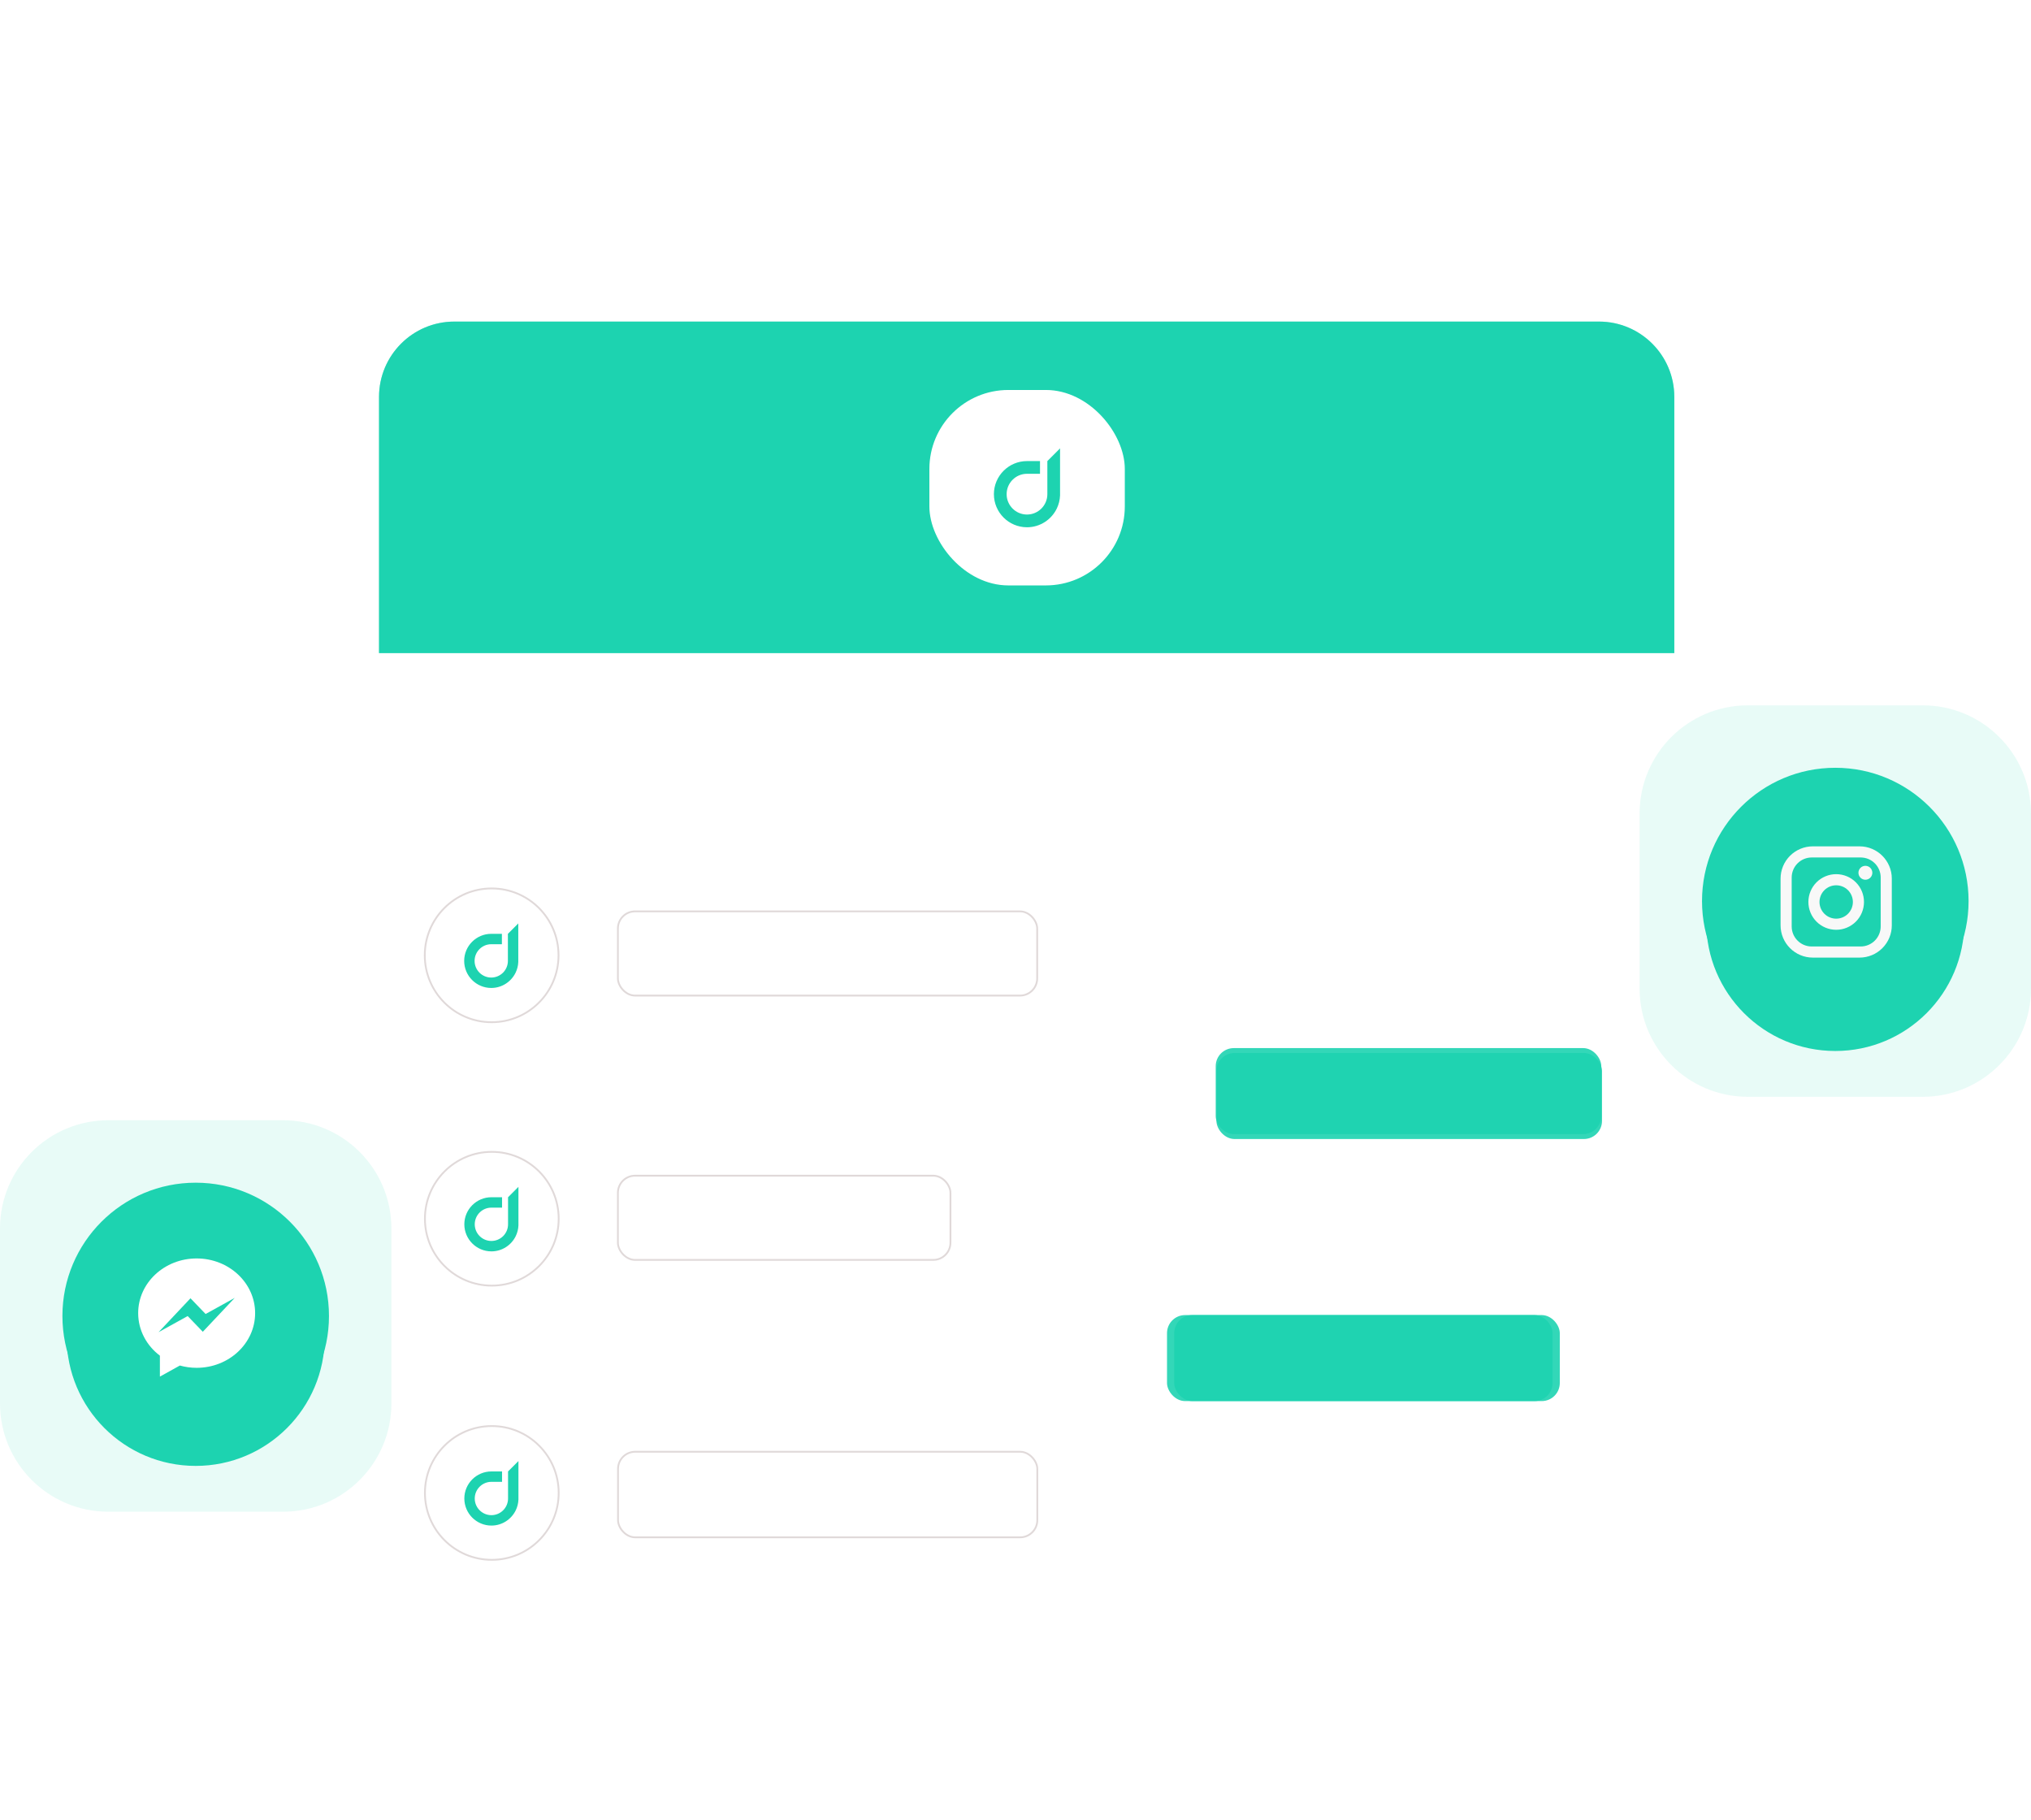 <?xml version="1.0" encoding="utf-8"?>
<svg xmlns="http://www.w3.org/2000/svg" fill="none" height="1009" viewBox="0 0 1126 1009" width="1126">
<g filter="url(#filter0_d_3739_1447)">
<rect fill="white" height="810" rx="83.891" width="822.133" x="158" y="126"/>
</g>
<rect fill="white" height="758" rx="41.751" width="718" x="217" y="178"/>
<path d="M210.135 220.016C210.135 196.958 228.827 178.266 251.885 178.266H886.492C909.551 178.266 928.243 196.958 928.243 220.016V362.017H210.135V220.016Z" fill="#1DD3B0"/>
<g filter="url(#filter1_f_3739_1447)" opacity="0.4">
<path d="M210.135 220.016C210.135 196.958 228.827 178.266 251.885 178.266H886.492C909.551 178.266 928.243 196.958 928.243 220.016V362.017H210.135V220.016Z" fill="#1DD3B0"/>
</g>
<rect fill="white" height="46.679" rx="9.52" stroke="#E0D9D9" width="232.459" x="342.566" y="505.209"/>
<circle cx="272.576" cy="529.575" fill="white" r="37.075" stroke="#E0D9D9"/>
<path d="M287.341 511.891V533.237C287.258 535.351 286.737 537.356 285.869 539.162C283.443 544.188 278.291 547.665 272.349 547.665C264.076 547.665 257.344 540.933 257.344 532.66C257.344 524.387 264.071 517.659 272.344 517.655H278.252V523.419H272.34C267.253 523.419 263.117 527.573 263.117 532.66C263.117 537.751 267.257 541.892 272.349 541.892C277.44 541.892 281.581 537.751 281.581 532.66V517.655L287.341 511.891Z" fill="#1DD3B0"/>
<rect fill="white" height="46.679" rx="9.52" stroke="#E0D9D9" width="184.372" x="342.566" y="651.729"/>
<circle cx="272.662" cy="675.595" fill="white" r="37.075" stroke="#E0D9D9"/>
<rect height="40.241" stroke="white" stroke-width="0.317" width="40.241" x="252.414" y="655.678"/>
<path d="M287.427 657.91V679.257C287.344 681.37 286.823 683.376 285.955 685.181C283.529 690.208 278.377 693.684 272.435 693.684C264.162 693.684 257.43 686.952 257.43 678.679C257.43 670.406 264.157 663.679 272.43 663.674H278.338V669.438H272.426C267.339 669.438 263.203 673.592 263.203 678.679C263.203 683.771 267.343 687.912 272.435 687.912C277.526 687.912 281.667 683.771 281.667 678.679V663.674L287.427 657.91Z" fill="#1DD3B0"/>
<rect fill="white" height="47.431" rx="9.52" stroke="#E0D9D9" width="232.459" x="342.635" y="804.766"/>
<circle cx="272.662" cy="827.595" fill="white" r="37.075" stroke="#E0D9D9"/>
<rect height="40.241" stroke="white" stroke-width="0.317" width="40.241" x="252.414" y="807.678"/>
<path d="M287.427 809.91V831.257C287.344 833.37 286.823 835.376 285.955 837.181C283.529 842.208 278.377 845.684 272.435 845.684C264.162 845.684 257.43 838.952 257.43 830.679C257.43 822.406 264.157 815.679 272.43 815.674H278.338V821.438H272.426C267.339 821.438 263.203 825.592 263.203 830.679C263.203 835.771 267.343 839.912 272.435 839.912C277.526 839.912 281.667 835.771 281.667 830.679V815.674L287.427 809.91Z" fill="#1DD3B0"/>
<g filter="url(#filter2_f_3739_1447)">
<g filter="url(#filter3_b_3739_1447)">
<rect fill="#1DD3B0" fill-opacity="0.9" height="47.679" rx="10.02" width="213.762" x="674.4" y="583.721"/>
</g>
</g>
<g filter="url(#filter4_b_3739_1447)">
<g filter="url(#filter5_f_3739_1447)">
<rect fill="#1DD3B0" fill-opacity="0.9" height="47.679" rx="10.02" width="213.762" x="647" y="729"/>
</g>
<g filter="url(#filter6_b_3739_1447)">
<rect fill="#1DD3B0" fill-opacity="0.9" height="47.679" rx="10.02" width="213.762" x="651" y="729"/>
</g>
</g>
<g filter="url(#filter7_b_3739_1447)">
<g filter="url(#filter8_b_3739_1447)">
<rect fill="#1DD3B0" fill-opacity="0.9" height="47.679" rx="10.02" width="213.762" x="674" y="581"/>
</g>
</g>
<rect fill="white" height="108.341" rx="43.776" width="108.341" x="515.256" y="216.178"/>
<path d="M587.7 248.545V274.644C587.599 277.228 586.962 279.68 585.901 281.888C582.934 288.033 576.635 292.284 569.37 292.284C559.255 292.284 551.024 284.053 551.024 273.938C551.024 263.823 559.25 255.598 569.365 255.592H576.587V262.64H569.36C563.14 262.64 558.083 267.719 558.083 273.938C558.083 280.163 563.145 285.226 569.37 285.226C575.595 285.226 580.658 280.163 580.658 273.938V255.592L587.7 248.545Z" fill="#1DD3B0"/>
<g clip-path="url(#clip0_3739_1447)">
<path d="M1065.98 391H969.02C935.872 391 909 417.872 909 451.02V547.976C909 581.124 935.872 607.996 969.02 607.996H1065.98C1099.12 607.996 1126 581.124 1126 547.976V451.02C1126 417.872 1099.12 391 1065.98 391Z" fill="#1DD3B0" opacity="0.1"/>
<g filter="url(#filter9_d_3739_1447)">
<path d="M1017.5 571.062C1057.02 571.062 1089.06 539.023 1089.06 499.5C1089.06 459.977 1057.02 427.938 1017.5 427.938C977.975 427.938 945.936 459.977 945.936 499.5C945.936 539.023 977.975 571.062 1017.5 571.062Z" fill="#1DD3B0"/>
</g>
<path d="M1017.5 573.39C1058.31 573.39 1091.39 540.309 1091.39 499.501C1091.39 458.693 1058.31 425.611 1017.5 425.611C976.691 425.611 943.609 458.693 943.609 499.501C943.609 540.309 976.691 573.39 1017.5 573.39Z" fill="#1DD3B0"/>
<path d="M1005.04 469.164H1030.95C1040.81 469.164 1048.83 477.182 1048.83 487.049V512.952C1048.83 517.695 1046.95 522.245 1043.59 525.599C1040.24 528.953 1035.69 530.837 1030.95 530.837H1005.04C995.177 530.837 987.159 522.82 987.159 512.952V487.049C987.159 482.306 989.044 477.757 992.398 474.403C995.752 471.048 1000.3 469.164 1005.04 469.164ZM1004.43 475.331C1001.48 475.331 998.66 476.501 996.578 478.583C994.496 480.665 993.326 483.488 993.326 486.433V513.569C993.326 519.705 998.291 524.67 1004.43 524.67H1031.56C1034.51 524.67 1037.33 523.5 1039.41 521.418C1041.5 519.337 1042.67 516.513 1042.67 513.569V486.433C1042.67 480.296 1037.7 475.331 1031.56 475.331H1004.43ZM1034.18 479.957C1035.21 479.957 1036.19 480.363 1036.91 481.086C1037.63 481.809 1038.04 482.789 1038.04 483.811C1038.04 484.834 1037.63 485.814 1036.91 486.537C1036.19 487.26 1035.21 487.666 1034.18 487.666C1033.16 487.666 1032.18 487.26 1031.46 486.537C1030.74 485.814 1030.33 484.834 1030.33 483.811C1030.33 482.789 1030.74 481.809 1031.46 481.086C1032.18 480.363 1033.16 479.957 1034.18 479.957ZM1018 484.582C1022.08 484.582 1026.01 486.207 1028.9 489.098C1031.79 491.99 1033.41 495.911 1033.41 500.001C1033.41 504.09 1031.79 508.012 1028.9 510.903C1026.01 513.795 1022.08 515.419 1018 515.419C1013.91 515.419 1009.98 513.795 1007.09 510.903C1004.2 508.012 1002.58 504.09 1002.58 500.001C1002.58 495.911 1004.2 491.99 1007.09 489.098C1009.98 486.207 1013.91 484.582 1018 484.582ZM1018 490.75C1015.54 490.75 1013.19 491.724 1011.45 493.459C1009.72 495.194 1008.74 497.547 1008.74 500.001C1008.74 502.454 1009.72 504.807 1011.45 506.542C1013.19 508.277 1015.54 509.252 1018 509.252C1020.45 509.252 1022.8 508.277 1024.54 506.542C1026.27 504.807 1027.25 502.454 1027.25 500.001C1027.25 497.547 1026.27 495.194 1024.54 493.459C1022.8 491.724 1020.45 490.75 1018 490.75Z" fill="#F8F8F8"/>
</g>
<g clip-path="url(#clip1_3739_1447)">
<path d="M156.976 621H60.02C26.872 621 0 647.872 0 681.02V777.976C0 811.124 26.872 837.996 60.02 837.996H156.976C190.124 837.996 216.996 811.124 216.996 777.976V681.02C216.996 647.872 190.124 621 156.976 621Z" fill="#1DD3B0" opacity="0.1"/>
<g filter="url(#filter10_d_3739_1447)">
<path d="M108.498 801.062C148.021 801.062 180.06 769.023 180.06 729.5C180.06 689.977 148.021 657.938 108.498 657.938C68.975 657.938 36.935 689.977 36.935 729.5C36.935 769.023 68.975 801.062 108.498 801.062Z" fill="#1DD3B0"/>
</g>
<path d="M108.499 803.39C149.307 803.39 182.388 770.309 182.388 729.501C182.388 688.693 149.307 655.611 108.499 655.611C67.691 655.611 34.609 688.693 34.609 729.501C34.609 770.309 67.691 803.39 108.499 803.39Z" fill="#1DD3B0"/>
<path clip-rule="evenodd" d="M112.438 738.255L104.055 729.543L87.903 738.474L105.607 719.689L113.991 728.4L130.136 719.47L112.438 738.255ZM109.023 697.604C91.119 697.604 76.605 711.175 76.605 727.919C76.605 737.442 81.301 745.941 88.65 751.498V763.101L99.712 756.964C102.659 757.789 105.787 758.235 109.023 758.235C126.93 758.235 141.444 744.66 141.444 727.919C141.444 711.175 126.93 697.604 109.023 697.604Z" fill="white" fill-rule="evenodd"/>
</g>
<defs>
<filter color-interpolation-filters="sRGB" filterUnits="userSpaceOnUse" height="922.095" id="filter0_d_3739_1447" width="934.228" x="101.952" y="85.966">
<feFlood flood-opacity="0" result="BackgroundImageFix"/>
<feColorMatrix in="SourceAlpha" result="hardAlpha" type="matrix" values="0 0 0 0 0 0 0 0 0 0 0 0 0 0 0 0 0 0 127 0"/>
<feOffset dy="16.014"/>
<feGaussianBlur stdDeviation="28.024"/>
<feColorMatrix type="matrix" values="0 0 0 0 0.121 0 0 0 0 0.144 0 0 0 0 0.35 0 0 0 0.08 0"/>
<feBlend in2="BackgroundImageFix" mode="normal" result="effect1_dropShadow_3739_1447"/>
<feBlend in="SourceGraphic" in2="effect1_dropShadow_3739_1447" mode="normal" result="shape"/>
</filter>
<filter color-interpolation-filters="sRGB" filterUnits="userSpaceOnUse" height="538.582" id="filter1_f_3739_1447" width="1072.94" x="32.72" y="0.851">
<feFlood flood-opacity="0" result="BackgroundImageFix"/>
<feBlend in="SourceGraphic" in2="BackgroundImageFix" mode="normal" result="shape"/>
<feGaussianBlur result="effect1_foregroundBlur_3739_1447" stdDeviation="88.707"/>
</filter>
<filter color-interpolation-filters="sRGB" filterUnits="userSpaceOnUse" height="79.68" id="filter2_f_3739_1447" width="245.763" x="658.4" y="567.721">
<feFlood flood-opacity="0" result="BackgroundImageFix"/>
<feBlend in="SourceGraphic" in2="BackgroundImageFix" mode="normal" result="shape"/>
<feGaussianBlur result="effect1_foregroundBlur_3739_1447" stdDeviation="8"/>
</filter>
<filter color-interpolation-filters="sRGB" filterUnits="userSpaceOnUse" height="55.68" id="filter3_b_3739_1447" width="221.763" x="670.4" y="579.721">
<feFlood flood-opacity="0" result="BackgroundImageFix"/>
<feGaussianBlur in="BackgroundImageFix" stdDeviation="2"/>
<feComposite in2="SourceAlpha" operator="in" result="effect1_backgroundBlur_3739_1447"/>
<feBlend in="SourceGraphic" in2="effect1_backgroundBlur_3739_1447" mode="normal" result="shape"/>
</filter>
<filter color-interpolation-filters="sRGB" filterUnits="userSpaceOnUse" height="113.08" id="filter4_b_3739_1447" width="283.163" x="614.3" y="696.3">
<feFlood flood-opacity="0" result="BackgroundImageFix"/>
<feGaussianBlur in="BackgroundImageFix" stdDeviation="16.35"/>
<feComposite in2="SourceAlpha" operator="in" result="effect1_backgroundBlur_3739_1447"/>
<feBlend in="SourceGraphic" in2="effect1_backgroundBlur_3739_1447" mode="normal" result="shape"/>
</filter>
<filter color-interpolation-filters="sRGB" filterUnits="userSpaceOnUse" height="97.48" id="filter5_f_3739_1447" width="263.563" x="622.1" y="704.1">
<feFlood flood-opacity="0" result="BackgroundImageFix"/>
<feBlend in="SourceGraphic" in2="BackgroundImageFix" mode="normal" result="shape"/>
<feGaussianBlur result="effect1_foregroundBlur_3739_1447" stdDeviation="12.45"/>
</filter>
<filter color-interpolation-filters="sRGB" filterUnits="userSpaceOnUse" height="55.68" id="filter6_b_3739_1447" width="221.763" x="647" y="725">
<feFlood flood-opacity="0" result="BackgroundImageFix"/>
<feGaussianBlur in="BackgroundImageFix" stdDeviation="2"/>
<feComposite in2="SourceAlpha" operator="in" result="effect1_backgroundBlur_3739_1447"/>
<feBlend in="SourceGraphic" in2="effect1_backgroundBlur_3739_1447" mode="normal" result="shape"/>
</filter>
<filter color-interpolation-filters="sRGB" filterUnits="userSpaceOnUse" height="113.08" id="filter7_b_3739_1447" width="279.163" x="641.3" y="548.3">
<feFlood flood-opacity="0" result="BackgroundImageFix"/>
<feGaussianBlur in="BackgroundImageFix" stdDeviation="16.35"/>
<feComposite in2="SourceAlpha" operator="in" result="effect1_backgroundBlur_3739_1447"/>
<feBlend in="SourceGraphic" in2="effect1_backgroundBlur_3739_1447" mode="normal" result="shape"/>
</filter>
<filter color-interpolation-filters="sRGB" filterUnits="userSpaceOnUse" height="55.68" id="filter8_b_3739_1447" width="221.763" x="670" y="577">
<feFlood flood-opacity="0" result="BackgroundImageFix"/>
<feGaussianBlur in="BackgroundImageFix" stdDeviation="2"/>
<feComposite in2="SourceAlpha" operator="in" result="effect1_backgroundBlur_3739_1447"/>
<feBlend in="SourceGraphic" in2="effect1_backgroundBlur_3739_1447" mode="normal" result="shape"/>
</filter>
<filter color-interpolation-filters="sRGB" filterUnits="userSpaceOnUse" height="189.294" id="filter9_d_3739_1447" width="189.294" x="922.851" y="416.395">
<feFlood flood-opacity="0" result="BackgroundImageFix"/>
<feColorMatrix in="SourceAlpha" result="hardAlpha" type="matrix" values="0 0 0 0 0 0 0 0 0 0 0 0 0 0 0 0 0 0 127 0"/>
<feOffset dy="11.542"/>
<feGaussianBlur stdDeviation="11.542"/>
<feColorMatrix type="matrix" values="0 0 0 0 0.114 0 0 0 0 0.827 0 0 0 0 0.69 0 0 0 0.25 0"/>
<feBlend in2="BackgroundImageFix" mode="normal" result="effect1_dropShadow_3739_1447"/>
<feBlend in="SourceGraphic" in2="effect1_dropShadow_3739_1447" mode="normal" result="shape"/>
</filter>
<filter color-interpolation-filters="sRGB" filterUnits="userSpaceOnUse" height="189.294" id="filter10_d_3739_1447" width="189.294" x="13.851" y="646.395">
<feFlood flood-opacity="0" result="BackgroundImageFix"/>
<feColorMatrix in="SourceAlpha" result="hardAlpha" type="matrix" values="0 0 0 0 0 0 0 0 0 0 0 0 0 0 0 0 0 0 127 0"/>
<feOffset dy="11.542"/>
<feGaussianBlur stdDeviation="11.542"/>
<feColorMatrix type="matrix" values="0 0 0 0 0.114 0 0 0 0 0.827 0 0 0 0 0.69 0 0 0 0.25 0"/>
<feBlend in2="BackgroundImageFix" mode="normal" result="effect1_dropShadow_3739_1447"/>
<feBlend in="SourceGraphic" in2="effect1_dropShadow_3739_1447" mode="normal" result="shape"/>
</filter>
<clipPath id="clip0_3739_1447">
<rect fill="white" height="216.996" transform="translate(909 391)" width="216.996"/>
</clipPath>
<clipPath id="clip1_3739_1447">
<rect fill="white" height="216.996" transform="translate(0 621)" width="216.996"/>
</clipPath>
</defs>
</svg>